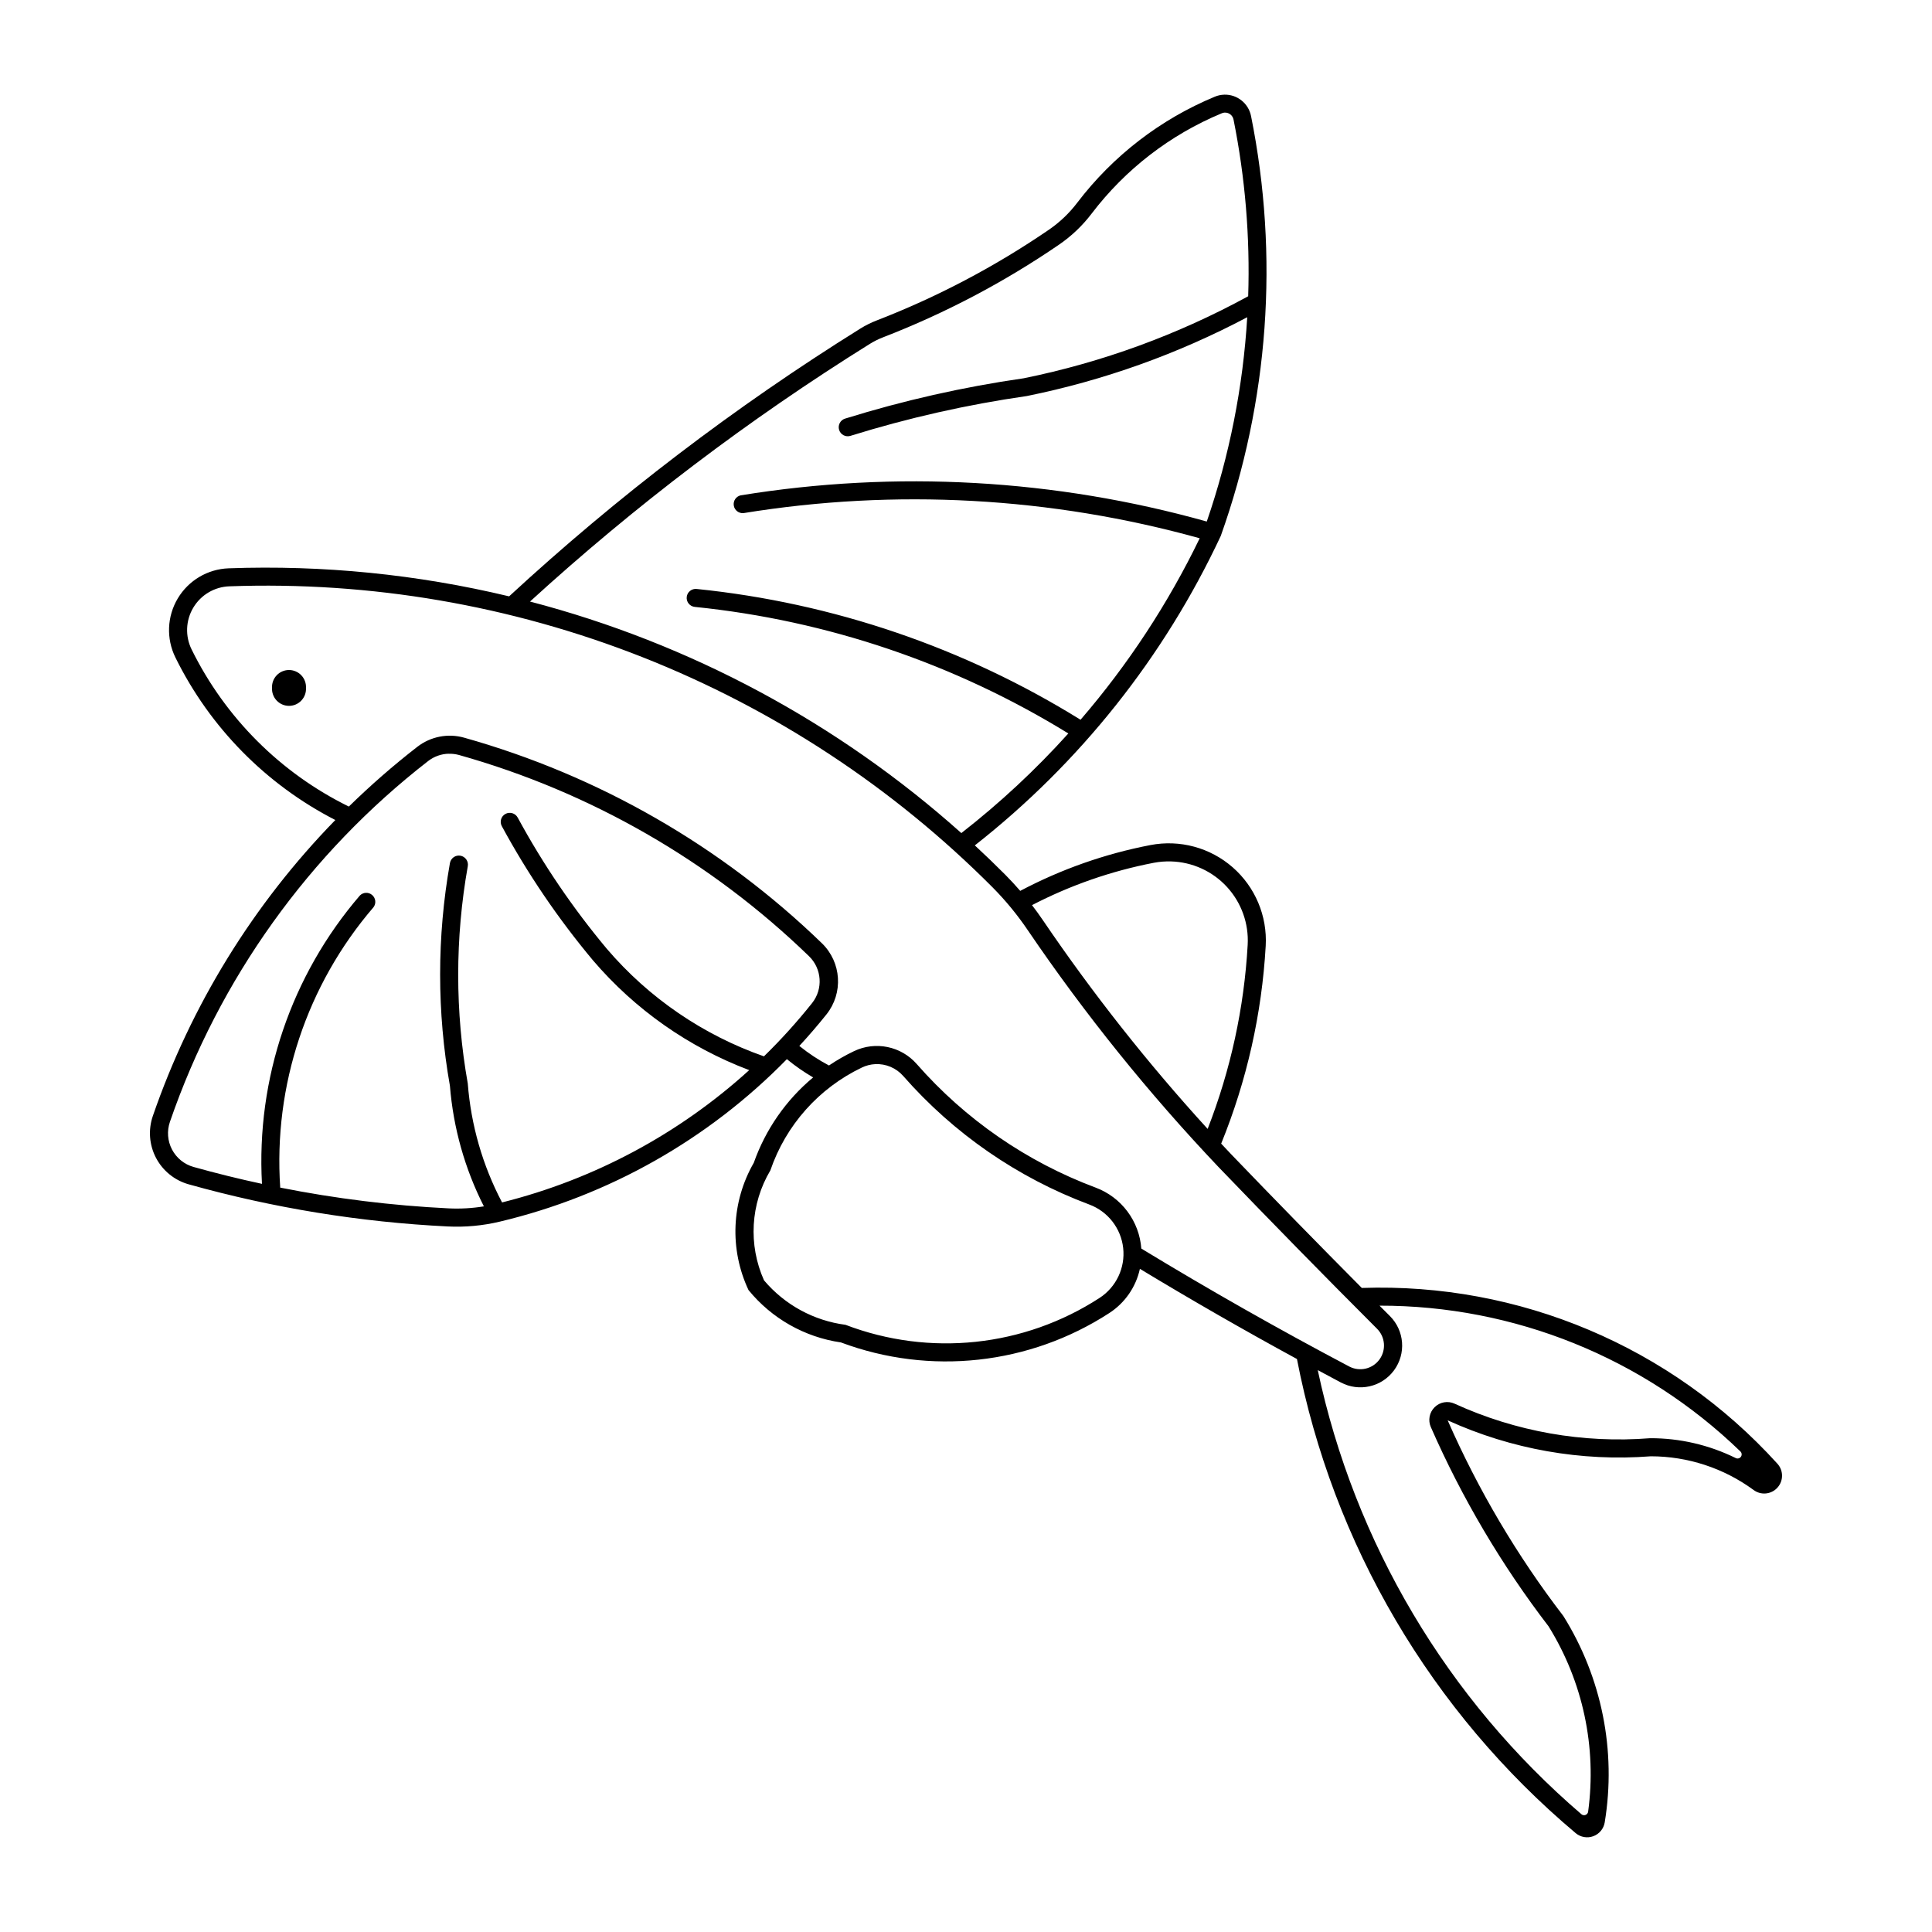 <?xml version="1.0" encoding="UTF-8"?>
<!-- Uploaded to: SVG Repo, www.svgrepo.com, Generator: SVG Repo Mixer Tools -->
<svg fill="#000000" width="800px" height="800px" version="1.1" viewBox="144 144 512 512" xmlns="http://www.w3.org/2000/svg">
 <g>
  <path d="m468.43 169.09c-0.852 0.023-1.695 0.203-2.481 0.531-14.426 5.981-27.008 15.676-36.465 28.098-2.113 2.781-4.656 5.203-7.535 7.176-14.227 9.738-29.531 17.801-45.609 24.023-1.516 0.586-2.973 1.309-4.352 2.168-33.176 20.684-64.336 44.438-93.07 70.953-24.324-5.828-49.328-8.328-74.324-7.43-5.555 0.199-10.629 3.203-13.48 7.973-2.852 4.773-3.09 10.664-0.633 15.652 9.133 18.539 23.996 33.645 42.383 43.082-21.711 22.258-38.23 49.047-48.367 78.445-1.258 3.66-0.949 7.68 0.855 11.109 1.805 3.426 4.941 5.957 8.672 6.996 22.391 6.273 45.414 10.02 68.637 11.16 4.625 0.227 9.254-0.199 13.758-1.27 28.93-6.871 55.32-21.801 76.109-43.066 2.188 1.797 4.516 3.414 6.961 4.84-7.188 5.984-12.621 13.805-15.73 22.625-5.953 10.336-6.477 22.93-1.398 33.727 6.137 7.531 14.879 12.484 24.492 13.879 23.602 8.824 49.988 5.934 71.121-7.789 4.141-2.684 7.055-6.894 8.109-11.715 13.688 8.281 27.566 16.25 41.621 23.898 9.508 49.102 35.582 93.453 73.859 125.64 1.297 1.094 3.086 1.41 4.68 0.82s2.746-1.988 3.023-3.664c3.117-18.949-0.777-38.387-10.949-54.672-12.277-15.992-22.574-33.41-30.672-51.871 16.855 7.676 35.383 10.953 53.848 9.527 9.758 0.008 19.266 3.113 27.145 8.871 1.957 1.52 4.75 1.27 6.406-0.57 1.656-1.84 1.613-4.644-0.102-6.43-28.062-30.926-68.316-47.926-110.05-46.484-11.613-11.691-23.133-23.48-34.555-35.359-0.91-0.957-1.812-1.922-2.715-2.887 6.793-16.699 10.781-34.402 11.801-52.402 0.449-7.918-2.777-15.598-8.746-20.82s-14.008-7.398-21.797-5.902c-12.043 2.312-23.672 6.406-34.512 12.141-1.273-1.473-2.594-2.902-3.969-4.285-2.633-2.644-5.324-5.234-8.062-7.769 27.848-21.855 50.172-49.945 65.176-82.008 12.719-35.68 15.492-74.145 8.023-111.28-0.676-3.367-3.676-5.758-7.109-5.664zm0.172 4.754h0.004c1.113-0.031 2.082 0.754 2.293 1.848 3.09 15.406 4.394 31.117 3.883 46.82-18.625 10.18-38.672 17.508-59.473 21.734-16.047 2.305-31.887 5.883-47.371 10.695-0.605 0.191-1.109 0.613-1.402 1.18-0.293 0.562-0.348 1.219-0.156 1.824 0.191 0.605 0.613 1.109 1.176 1.402 0.566 0.293 1.223 0.348 1.828 0.156 15.273-4.75 30.902-8.277 46.734-10.547 20.371-4.125 40.039-11.16 58.41-20.887-1.105 18.449-4.711 36.664-10.719 54.145-40.184-11.266-82.336-13.633-123.53-6.941-1.219 0.281-2.016 1.461-1.82 2.699 0.191 1.238 1.312 2.117 2.562 2.012 40.312-6.551 81.562-4.277 120.91 6.664-8.387 17.34-19.004 33.508-31.578 48.094-30.824-19.121-65.598-30.973-101.69-34.656-0.637-0.082-1.277 0.098-1.781 0.496-0.504 0.395-0.828 0.98-0.895 1.617-0.07 0.641 0.121 1.281 0.527 1.777 0.41 0.496 1 0.805 1.641 0.863 35.094 3.578 68.926 15.043 98.965 33.535-8.66 9.613-18.148 18.445-28.355 26.402-32.695-29.234-71.879-50.266-114.31-61.359 27.875-25.457 58.02-48.312 90.055-68.277 1.125-0.699 2.312-1.289 3.547-1.762 16.422-6.359 32.055-14.59 46.586-24.535 3.301-2.258 6.215-5.031 8.637-8.215 8.938-11.754 20.832-20.93 34.469-26.594 0.262-0.117 0.539-0.184 0.824-0.199zm-263.82 125.54 0.004-0.004c37.391-1.352 74.66 5.039 109.46 18.77 34.805 13.727 66.398 34.5 92.801 61.012 3.469 3.5 6.602 7.316 9.359 11.398 15.109 22.23 31.996 43.195 50.492 62.695 13.875 14.434 27.891 28.734 42.047 42.895 2.184 2.195 2.441 5.66 0.605 8.156-1.84 2.496-5.227 3.277-7.973 1.84-18.684-9.863-37.062-20.289-55.117-31.262-0.266-3.566-1.543-6.984-3.688-9.848-2.144-2.863-5.062-5.051-8.41-6.305-18.27-6.832-34.562-18.082-47.418-32.75-4.148-4.731-10.938-6.129-16.617-3.418-2.305 1.102-4.523 2.371-6.644 3.801-2.777-1.469-5.406-3.203-7.852-5.18 2.488-2.695 4.883-5.477 7.176-8.34 4.523-5.656 4.008-13.824-1.191-18.867-26.59-25.746-59.172-44.469-94.809-54.484-4.285-1.207-8.895-0.309-12.414 2.422-6.348 4.926-12.406 10.211-18.148 15.832-18.098-8.898-32.742-23.531-41.66-41.621-1.75-3.535-1.582-7.719 0.445-11.102 2.023-3.387 5.629-5.512 9.57-5.644zm58.109 44.379 0.004-0.004c0.926-0.031 1.848 0.078 2.738 0.32 34.863 9.801 66.734 28.125 92.75 53.312 3.434 3.316 3.793 8.699 0.828 12.438-3.957 4.965-8.215 9.68-12.758 14.113-16.152-5.656-30.52-15.492-41.641-28.504-9.012-10.777-16.926-22.434-23.625-34.785-0.633-1.16-2.086-1.586-3.246-0.953-1.16 0.633-1.586 2.086-0.953 3.246 6.852 12.633 14.949 24.551 24.172 35.574 11.129 13.02 25.363 23.02 41.387 29.074-18.605 16.91-41.105 28.957-65.496 35.062-5.148-9.773-8.238-20.5-9.086-31.516-3.383-19.039-3.383-38.523 0-57.562 0.121-0.629-0.02-1.277-0.383-1.805-0.363-0.527-0.922-0.891-1.555-1.004-0.629-0.113-1.281 0.031-1.805 0.398-0.523 0.371-0.879 0.93-0.988 1.562-3.461 19.523-3.461 39.504 0 59.027 0.891 11.129 3.945 21.98 9 31.941-3.094 0.508-6.231 0.684-9.359 0.531-14.988-0.738-29.898-2.574-44.613-5.5-1.836-27.055 7.047-53.742 24.723-74.305 0.75-1.004 0.594-2.414-0.355-3.234-0.945-0.82-2.363-0.77-3.25 0.117-18.203 21.164-27.504 48.555-25.957 76.426-6.086-1.305-12.133-2.801-18.125-4.477-2.465-0.691-4.531-2.367-5.719-4.633-1.184-2.266-1.383-4.922-0.543-7.34 13.039-37.844 36.824-71.07 68.445-95.613 1.566-1.207 3.477-1.887 5.457-1.93zm191.42 28.523h0.004c5.656 0.156 11.012 2.594 14.84 6.758 3.832 4.168 5.812 9.707 5.492 15.355-0.941 16.715-4.523 33.176-10.609 48.773-15.855-17.371-30.449-35.852-43.66-55.309-0.922-1.359-1.887-2.688-2.887-3.992 10.172-5.277 21.051-9.062 32.305-11.227 1.488-0.281 3.004-0.402 4.519-0.355zm-78.379 53.719h0.004c2.824-0.141 5.559 1.016 7.426 3.141 13.371 15.254 30.309 26.957 49.305 34.062 4.934 1.84 8.41 6.301 8.988 11.531 0.578 5.234-1.84 10.344-6.25 13.219-20.02 13-45.047 15.648-67.344 7.129-8.414-1.098-16.113-5.297-21.586-11.777-4.215-9.41-3.59-20.277 1.676-29.141 4.098-11.988 12.852-21.816 24.281-27.273 1.105-0.527 2.301-0.832 3.523-0.891zm133.65 64.012 0.004-0.004c35.688-0.051 69.992 13.805 95.633 38.629 0.391 0.371 0.453 0.973 0.145 1.41-0.309 0.441-0.895 0.59-1.375 0.352-7.055-3.484-14.82-5.289-22.688-5.262-17.766 1.406-35.598-1.742-51.809-9.148-1.785-0.824-3.894-0.457-5.293 0.922-1.402 1.375-1.805 3.477-1.012 5.277 8.238 18.789 18.715 36.52 31.199 52.805 9.102 14.66 12.809 32.035 10.484 49.133-0.059 0.383-0.32 0.707-0.684 0.848-0.363 0.141-0.773 0.074-1.074-0.172-35.578-30.512-60.137-71.871-69.895-117.71 2.035 1.098 4.074 2.188 6.113 3.269 4.84 2.57 10.828 1.215 14.086-3.191 3.258-4.406 2.801-10.531-1.074-14.402-0.922-0.922-1.84-1.84-2.758-2.762z"/>
  <path d="m225.09 326.31c0.066-1.234-0.379-2.445-1.23-3.344-0.848-0.898-2.031-1.406-3.269-1.406s-2.422 0.508-3.269 1.406c-0.852 0.898-1.297 2.109-1.23 3.344-0.066 1.234 0.379 2.445 1.23 3.344 0.848 0.898 2.031 1.406 3.269 1.406s2.422-0.508 3.269-1.406c0.852-0.898 1.297-2.109 1.23-3.344z"/>
 </g>
</svg>